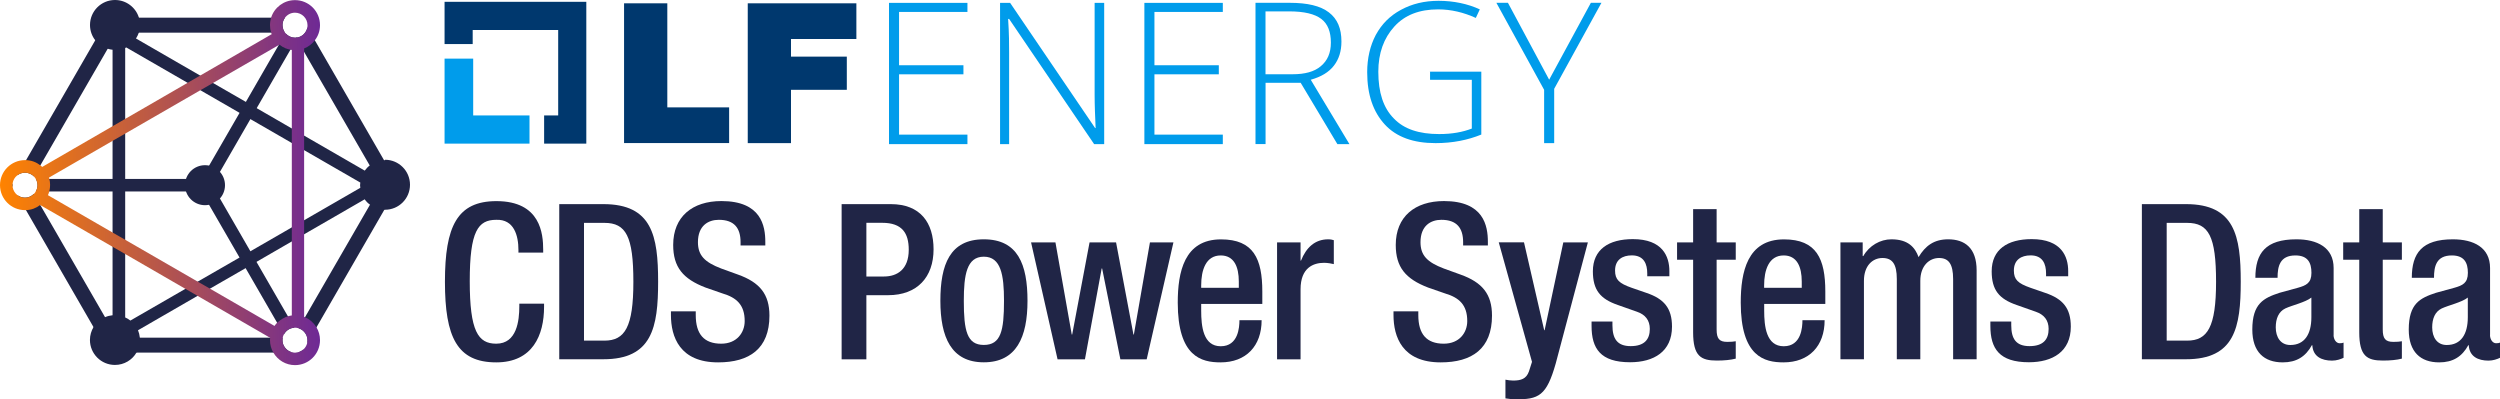 <?xml version="1.0" encoding="UTF-8"?>
<svg id="Layer_1" data-name="Layer 1" xmlns="http://www.w3.org/2000/svg" xmlns:xlink="http://www.w3.org/1999/xlink" viewBox="0 43.04 400 63.885">
  <defs>
    <style>
      .cls-1 {
        fill: #009ceb;
      }

      .cls-2 {
        fill: #00386e;
      }

      .cls-3 {
        fill: url(#New_Gradient_Swatch_4);
      }

      .cls-4 {
        fill: #202546;
      }
    </style>
    <linearGradient id="New_Gradient_Swatch_4" data-name="New Gradient Swatch 4" x1="51.21" y1="72.27" x2="0" y2="72.27" gradientUnits="userSpaceOnUse">
      <stop offset="0" stop-color="#6e2995"/>
      <stop offset="1" stop-color="#ff8300"/>
    </linearGradient>
  </defs>
  <g>
    <path class="cls-4" d="M35.19,70.54l-1.23,2.13,1.23,2.13,4.87,8.44,1,1.74,4.6,7.97.4.69.52.9.54.94c-.74.03-1.37.46-1.69,1.07l-.56-.96-.53-.92-.34-.58-4.68-8.11-1-1.74-4.87-8.43-1.23-2.14H5.73c.18-.29.27-.63.27-1s-.1-.71-.27-1h26.5l1.23-2.14,4.87-8.43,1-1.74,4.28-7.42,1.01-1.74.03-.06.96-1.66.07-.12s.02.03.04.05c.37.4.9.66,1.48.66.05,0,.1,0,.14,0,.09,0,.18-.02.26-.03l-.14.24-.81,1.4-.19.33-.81,1.4-4.6,7.97-1,1.74-4.87,8.44Z"/>
    <path class="cls-4" d="M47.2,99.47h1.07l.33-.57c-.36.35-.86.57-1.4.57ZM45.2,47.07c0-.45.15-.87.4-1.2h-28.27l-2.1,3.63-11.07,19.18-1.4,2.42c.34-.27.77-.43,1.24-.43.3,0,.59.07.85.19.22.1.42.24.58.41l.65-1.12.37-.64,10.77-18.65,1.5-2.59h26.89c-.17-.22-.3-.49-.35-.78-.03-.14-.05-.27-.05-.42ZM2.02,72.38l-.17.29.17.29c-.02-.1-.02-.19-.02-.29s0-.19.02-.29ZM45.41,98.36c-.14-.26-.21-.57-.21-.89,0-.13,0-.25.03-.37,0-.02,0-.02,0-.03h-26.53l-1.88-3.26-10.36-17.94-.02-.05-.97-1.67-.05-.09s-.03.02-.04.03c-.28.27-.63.46-1.02.54-.12.02-.24.03-.37.03-.47,0-.9-.16-1.24-.43l1.4,2.42,10.82,18.74,2.35,4.07h29.88c-.78,0-1.46-.46-1.79-1.11ZM61.45,68.68l-11.07-19.18-1.2-2.08c-.06.39-.25.74-.51,1.02-.26.29-.62.49-1,.58-.02,0-.03,0-.06.02-.08.02-.17.03-.26.03l.12.21.19.33.74,1.3.26.44,10.51,18.19,1.82,3.15-1.82,3.15-10.38,17.97-.13.22-.89,1.54c.34.1.66.3.89.56.34.36.54.84.54,1.36,0,.18-.02.35-.06.51l1.49-2.58,10.82-18.74,2.3-3.99-2.3-3.99Z"/>
    <path class="cls-4" d="M61.61,68.67c-.06,0-.11,0-.16,0-.86.03-1.65.34-2.28.84-.31.22-.58.51-.81.83l-9.7-5.6-1-.58-1-.58-1-.58-4.6-2.66-1.73-1-4.29-2.47-1-.58-1-.58-1.03-.59-10.25-5.92c.19-.3.34-.62.46-.96.12-.38.18-.78.18-1.2s-.06-.82-.18-1.2c-.51-1.62-2.03-2.8-3.82-2.8-2.21,0-4,1.79-4,4,0,.92.31,1.76.83,2.43.5.64,1.18,1.12,1.98,1.36.26.09.53.14.8.17v42.48c-.42.04-.82.14-1.18.3-.77.32-1.42.88-1.86,1.58-.36.6-.58,1.31-.58,2.07,0,2.21,1.79,4,4,4,1.48,0,2.77-.8,3.46-2,.34-.58.54-1.27.54-2,0-.14,0-.27-.02-.4-.04-.41-.14-.79-.29-1.15l9.54-5.51,1-.58,1-.58,1.01-.58,4.69-2.7,1.73-1,4.6-2.66,1-.58,1-.58,1-.58,9.7-5.6c.22.32.5.61.81.83.63.5,1.42.81,2.28.84.05,0,.1,0,.16,0,2.21,0,4-1.79,4-4s-1.79-4-4-4ZM57.65,73.09l-8.98,5.18-1,.58-1,.58-1,.58-5.6,3.23-1.73,1-5.7,3.28-1.01.58-.99.58-.99.58-8.79,5.07c-.26-.2-.53-.38-.83-.5v-43.11c.06-.02.11-.06.17-.09l9.83,5.67,1.02.59,1,.58,1,.58,5.29,3.05,1.73,1,5.6,3.23,1,.58,1,.58,1,.58,8.98,5.18c-.02.14-.04.27-.04.42s.02.28.04.42Z"/>
    <circle class="cls-4" cx="32.8" cy="72.67" r="3.2"/>
    <path class="cls-3" d="M48.79,93.79s-.08-.03-.13-.05v-42.95c.69-.27,1.28-.72,1.71-1.3.53-.67.83-1.52.83-2.43,0-2.21-1.79-4-4-4-1.79,0-3.31,1.18-3.82,2.8-.11.38-.18.78-.18,1.2s.06.82.18,1.2c.02.08.06.17.09.25l-11.46,6.63-1.99,1.15-10,5.78-2,1.16-11.27,6.52c-.1-.09-.2-.18-.3-.26-.63-.5-1.42-.8-2.29-.83-.06,0-.1,0-.16,0-2.21,0-4,1.79-4,4s1.79,4,4,4c.06,0,.1,0,.16,0,.86-.03,1.64-.33,2.26-.82l.05.03,11.55,6.66,2,1.15,9.62,5.56,1.99,1.15,11.32,6.54.22.13.05.02c-.02.12-.02.25-.02.38,0,.73.19,1.42.54,2,.7,1.2,1.98,2,3.46,2,2.21,0,4-1.79,4-4,0-.76-.21-1.47-.58-2.07-.43-.71-1.07-1.27-1.84-1.61ZM45.6,45.87c.37-.49.94-.8,1.6-.8,1.1,0,2,.9,2,2,0,.12,0,.24-.03.35-.06.39-.25.74-.51,1.02-.26.29-.62.49-1,.58-.02,0-.03,0-.06.02-.08.02-.17.03-.26.03-.05,0-.1,0-.14,0-.58,0-1.11-.26-1.48-.66-.02-.02-.03-.03-.04-.05-.03-.03-.06-.06-.08-.1-.17-.22-.3-.49-.35-.78-.03-.14-.05-.27-.05-.42,0-.45.15-.87.4-1.2ZM4,74.67c-.47,0-.9-.16-1.24-.43-.39-.31-.66-.76-.74-1.28-.02-.1-.02-.19-.02-.29s0-.19.02-.29c.07-.52.34-.97.74-1.28.34-.27.77-.43,1.24-.43.3,0,.59.07.85.19.22.1.42.24.58.41.08.09.16.18.22.28.03.04.06.08.07.12.18.29.27.63.27,1s-.1.71-.27,1c-.08.15-.18.28-.3.4-.02,0-.03.02-.04.03-.28.27-.63.46-1.02.54-.12.02-.24.03-.37.03ZM44.35,94.66c-.16.16-.3.34-.43.53l-10.28-5.94-2.01-1.15-11.61-6.7-2-1.15-10.35-5.98c.09-.19.15-.39.21-.6.03-.13.06-.26.08-.4.03-.19.05-.39.05-.6,0-.06,0-.1,0-.16,0-.29-.05-.57-.12-.84-.02-.07-.04-.14-.06-.21l10.21-5.9,2-1.15,12.03-6.94,2-1.15,10.58-6.1.06-.04c.3.25.62.44.98.59.26.1.53.18.81.23.06.02.13.02.19.03v42.48c-.21.03-.41.07-.6.13-.14.05-.26.1-.4.14-.38.17-.74.38-1.06.66-.09.07-.17.15-.26.23ZM49.14,97.98c-.1.35-.28.67-.54.92-.36.35-.86.57-1.4.57-.78,0-1.46-.46-1.79-1.11-.14-.26-.21-.57-.21-.89,0-.13,0-.25.03-.37,0-.02,0-.02,0-.03.04-.19.1-.37.19-.53.32-.62.95-1.04,1.69-1.07h.08c.16,0,.31.02.46.06.04,0,.07.02.11.02.34.1.66.3.89.56.34.36.54.84.54,1.36,0,.18-.02.35-.06.51Z"/>
  </g>
  <g>
    <polygon class="cls-1" points="75.71 61.51 75.71 52.42 71.13 52.42 71.13 66.02 84.72 66.02 84.72 61.51 75.71 61.51"/>
    <polygon class="cls-2" points="93.81 43.33 71.13 43.33 71.13 50.09 75.63 50.09 75.63 47.84 89.31 47.84 89.31 61.51 87.06 61.51 87.06 66.02 93.81 66.02 93.81 43.33"/>
    <g>
      <path class="cls-2" d="M99.85,43.57h6.92v16.65h9.89v5.71h-16.81v-22.36h0Z"/>
      <path class="cls-2" d="M119.64,43.57h17.38v5.71h-10.46v2.82h8.93v5.31h-8.93v8.53h-6.92v-22.36Z"/>
    </g>
    <path class="cls-1" d="M154.79,66.1h-12.55v-22.6h12.55v1.45h-10.94v8.53h10.3v1.45h-10.3v9.65h10.94v1.53Z"/>
    <path class="cls-1" d="M176.67,66.1h-1.61l-13.6-20.03h-.16c.16,2.41.16,4.18.16,5.39v14.64h-1.45v-22.6h1.61l13.6,20.03h.08c-.08-1.85-.16-3.62-.16-5.31v-14.72h1.53v22.6h0Z"/>
    <path class="cls-1" d="M195.65,66.1h-12.55v-22.6h12.55v1.45h-10.94v8.53h10.3v1.45h-10.3v9.65h10.94v1.53Z"/>
    <path class="cls-1" d="M202.49,56.28v9.81h-1.61v-22.6h5.47c2.82,0,4.91.48,6.27,1.53,1.37,1.05,2.01,2.57,2.01,4.67,0,1.53-.4,2.82-1.21,3.86s-2.01,1.77-3.7,2.25l6.19,10.3h-1.93l-5.87-9.81h-5.63ZM202.49,54.92h4.34c1.93,0,3.46-.4,4.5-1.29,1.05-.88,1.61-2.09,1.61-3.78s-.48-2.98-1.53-3.78-2.74-1.21-5.15-1.21h-3.78v10.06Z"/>
    <path class="cls-1" d="M228.72,54.51h8.29v10.06c-2.17.88-4.59,1.37-7.32,1.37-3.54,0-6.27-.97-8.12-2.98s-2.82-4.75-2.82-8.37c0-2.25.48-4.26,1.37-5.95.97-1.77,2.25-3.06,4.02-4.02,1.77-.97,3.78-1.45,6.03-1.45,2.41,0,4.67.48,6.6,1.37l-.64,1.37c-1.93-.88-3.94-1.37-6.03-1.37-2.98,0-5.31.88-7,2.74-1.69,1.85-2.57,4.26-2.57,7.24,0,3.3.8,5.79,2.49,7.48,1.61,1.69,4.02,2.49,7.24,2.49,2.09,0,3.78-.32,5.23-.88v-7.8h-6.68v-1.29h-.08Z"/>
    <path class="cls-1" d="M247.86,55.8l6.68-12.31h1.69l-7.56,13.76v8.69h-1.61v-8.53l-7.64-13.92h1.85l6.6,12.31Z"/>
  </g>
  <g>
    <path class="cls-4" d="M87.05,91.63v.52c0,4.49-1.81,8.87-7.65,8.87-6.26,0-8.21-4.03-8.21-12.9s1.95-12.9,8.24-12.9c7.06,0,7.48,5.22,7.48,7.79v.45h-3.96v-.42c0-2.3-.7-4.94-3.55-4.83-2.92,0-4.24,1.81-4.24,9.81s1.32,10.01,4.24,10.01c3.3,0,3.69-3.69,3.69-5.98v-.42h3.96Z"/>
    <path class="cls-4" d="M89.48,75.7h7.06c7.79,0,8.76,5.08,8.76,12.41s-.97,12.41-8.76,12.41h-7.06v-24.83ZM93.44,97.54h3.27c3.27,0,4.63-2.16,4.63-9.42s-1.18-9.42-4.63-9.42h-3.27v18.85Z"/>
    <path class="cls-4" d="M111.32,92.84v.63c0,3.02,1.32,4.56,4.07,4.56,2.5,0,3.76-1.77,3.76-3.62,0-2.61-1.32-3.76-3.55-4.42l-2.71-.94c-3.62-1.39-5.18-3.27-5.18-6.82,0-4.52,3.06-7.02,7.72-7.02,6.36,0,7.02,3.96,7.02,6.54v.56h-3.96v-.52c0-2.26-1.01-3.58-3.48-3.58-1.7,0-3.34.94-3.34,3.58,0,2.12,1.08,3.2,3.72,4.21l2.68.97c3.51,1.25,5.04,3.16,5.04,6.57,0,5.29-3.2,7.48-8.21,7.48-6.16,0-7.55-4.1-7.55-7.58v-.59h3.96Z"/>
    <path class="cls-4" d="M134.66,75.7h7.86c4.76,0,6.85,2.99,6.85,7.23,0,4.45-2.61,7.34-7.27,7.34h-3.48v10.26h-3.96v-24.83ZM138.62,87.28h2.82c2.12,0,3.96-1.15,3.96-4.28,0-2.68-1.08-4.31-4.24-4.31h-2.54v8.59Z"/>
    <path class="cls-4" d="M157.41,81.33c5.46,0,6.99,4.03,6.99,9.84s-1.77,9.84-6.99,9.84-6.95-4.03-6.95-9.84,1.53-9.84,6.95-9.84ZM157.41,98.23c2.75,0,3.23-2.3,3.23-7.06,0-4.14-.49-7.06-3.23-7.06s-3.2,2.92-3.2,7.06c0,4.76.49,7.06,3.2,7.06Z"/>
    <path class="cls-4" d="M164.98,81.82h3.89l2.61,14.74h.07l2.78-14.74h4.24l2.78,14.74h.07l2.57-14.74h3.76l-4.28,18.71h-4.21l-2.92-14.54h-.07l-2.68,14.54h-4.38l-4.24-18.71Z"/>
    <path class="cls-4" d="M192.19,91.66v1.08c0,2.5.31,5.7,3.13,5.7s2.99-3.06,2.99-4.17h3.55c0,4.14-2.5,6.75-6.57,6.75-3.06,0-6.85-.9-6.85-9.56,0-4.9,1.04-10.12,6.92-10.12,5.22,0,6.61,3.13,6.61,8.35v1.98h-9.77ZM198.21,89.09v-1.01c0-2.36-.77-4.17-2.89-4.17-2.4,0-3.13,2.36-3.13,4.8v.38h6.02Z"/>
    <path class="cls-4" d="M204.33,81.82h3.76v2.92h.07c.83-2.09,2.23-3.41,4.35-3.41.42,0,.66.07.9.14v3.83c-.28-.07-.94-.21-1.56-.21-1.7,0-3.76.77-3.76,4.24v11.2h-3.76v-18.71Z"/>
    <path class="cls-4" d="M226.93,92.84v.63c0,3.02,1.32,4.56,4.07,4.56,2.5,0,3.76-1.77,3.76-3.62,0-2.61-1.32-3.76-3.55-4.42l-2.71-.94c-3.62-1.39-5.18-3.27-5.18-6.82,0-4.52,3.06-7.02,7.72-7.02,6.36,0,7.02,3.96,7.02,6.54v.56h-3.96v-.52c0-2.26-1.01-3.58-3.48-3.58-1.7,0-3.34.94-3.34,3.58,0,2.12,1.08,3.2,3.72,4.21l2.68.97c3.51,1.25,5.04,3.16,5.04,6.57,0,5.29-3.2,7.48-8.21,7.48-6.16,0-7.55-4.1-7.55-7.58v-.59h3.96Z"/>
    <path class="cls-4" d="M243.84,81.82l3.23,14.05h.07l2.99-14.05h3.93l-5.15,19.4c-1.46,5.11-2.68,5.77-6.54,5.7-.49,0-1.01-.07-1.5-.14v-2.99c.42.07.8.14,1.22.14,1.29,0,2.12-.28,2.54-1.46l.49-1.53-5.32-19.13h4.03Z"/>
    <path class="cls-4" d="M263.56,87.28v-.49c0-1.5-.52-2.89-2.47-2.89-1.5,0-2.68.7-2.68,2.43,0,1.46.66,2.05,2.64,2.75l2.4.83c2.78.94,4.07,2.43,4.07,5.39,0,4-2.92,5.7-6.71,5.7-4.73,0-6.16-2.19-6.16-5.81v-.7h3.34v.59c0,2.16.77,3.34,2.92,3.34s3.06-1.04,3.06-2.75c0-1.39-.73-2.3-2.05-2.75l-3.06-1.08c-2.82-.97-4-2.4-4-5.39,0-3.51,2.54-5.15,6.4-5.15,4.76,0,5.84,2.78,5.84,5.11v.83h-3.55Z"/>
    <path class="cls-4" d="M268.33,81.82h2.57v-5.32h3.76v5.32h3.06v2.78h-3.06v11.16c0,1.46.42,1.98,1.7,1.98.56,0,1.01-.03,1.36-.1v2.78c-.8.21-1.84.31-3.03.31-2.54,0-3.79-.7-3.79-4.52v-11.61h-2.57v-2.78Z"/>
    <path class="cls-4" d="M282.27,91.66v1.08c0,2.5.31,5.7,3.13,5.7s2.99-3.06,2.99-4.17h3.55c0,4.14-2.5,6.75-6.57,6.75-3.06,0-6.85-.9-6.85-9.56,0-4.9,1.04-10.12,6.92-10.12,5.22,0,6.61,3.13,6.61,8.35v1.98h-9.77ZM288.28,89.09v-1.01c0-2.36-.77-4.17-2.89-4.17-2.4,0-3.13,2.36-3.13,4.8v.38h6.02Z"/>
    <path class="cls-4" d="M294.48,81.82h3.55v2.19h.1c.94-1.67,2.71-2.68,4.49-2.68,2.68,0,3.79,1.29,4.35,2.85,1.08-1.81,2.47-2.85,4.73-2.85,2.64,0,4.56,1.36,4.56,4.97v14.22h-3.76v-12.83c0-2.43-.73-3.37-2.26-3.37s-2.99,1.22-2.99,3.65v12.55h-3.76v-12.83c0-2.43-.73-3.37-2.3-3.37s-2.96,1.22-2.96,3.65v12.55h-3.76v-18.71Z"/>
    <path class="cls-4" d="M327.37,87.28v-.49c0-1.5-.52-2.89-2.47-2.89-1.5,0-2.68.7-2.68,2.43,0,1.46.66,2.05,2.64,2.75l2.4.83c2.78.94,4.07,2.43,4.07,5.39,0,4-2.92,5.7-6.71,5.7-4.73,0-6.16-2.19-6.16-5.81v-.7h3.34v.59c0,2.16.76,3.34,2.92,3.34s3.06-1.04,3.06-2.75c0-1.39-.73-2.3-2.05-2.75l-3.06-1.08c-2.82-.97-4-2.4-4-5.39,0-3.51,2.54-5.15,6.4-5.15,4.76,0,5.84,2.78,5.84,5.11v.83h-3.55Z"/>
    <path class="cls-4" d="M342.7,75.7h7.06c7.79,0,8.76,5.08,8.76,12.41s-.97,12.41-8.76,12.41h-7.06v-24.83ZM346.67,97.54h3.27c3.27,0,4.63-2.16,4.63-9.42s-1.18-9.42-4.63-9.42h-3.27v18.85Z"/>
    <path class="cls-4" d="M373.37,96.64c0,.7.42,1.32.97,1.32.24,0,.49-.03.63-.1v2.43c-.45.21-1.11.45-1.84.45-1.67,0-3.06-.66-3.16-2.47h-.07c-1.01,1.84-2.47,2.75-4.66,2.75-2.99,0-4.87-1.67-4.87-5.25,0-4.17,1.81-5.04,4.35-5.88l2.92-.8c1.36-.38,2.19-.77,2.19-2.4s-.59-2.78-2.57-2.78c-2.5,0-2.85,1.77-2.85,3.58h-3.55c0-3.96,1.63-6.16,6.57-6.16,3.3,0,5.95,1.29,5.95,4.59v10.71ZM369.82,90.65c-.97.77-3.06,1.22-4.17,1.74-1.08.52-1.53,1.63-1.53,3.03,0,1.56.77,2.82,2.33,2.82,2.26,0,3.37-1.7,3.37-4.45v-3.13Z"/>
    <path class="cls-4" d="M374.91,81.82h2.57v-5.32h3.76v5.32h3.06v2.78h-3.06v11.16c0,1.46.42,1.98,1.7,1.98.56,0,1.01-.03,1.36-.1v2.78c-.8.21-1.84.31-3.03.31-2.54,0-3.79-.7-3.79-4.52v-11.61h-2.57v-2.78Z"/>
    <path class="cls-4" d="M398.4,96.64c0,.7.42,1.32.97,1.32.24,0,.49-.03.63-.1v2.43c-.45.21-1.11.45-1.84.45-1.67,0-3.06-.66-3.16-2.47h-.07c-1.01,1.84-2.47,2.75-4.66,2.75-2.99,0-4.87-1.67-4.87-5.25,0-4.17,1.81-5.04,4.35-5.88l2.92-.8c1.36-.38,2.19-.77,2.19-2.4s-.59-2.78-2.57-2.78c-2.5,0-2.85,1.77-2.85,3.58h-3.55c0-3.96,1.63-6.16,6.57-6.16,3.3,0,5.95,1.29,5.95,4.59v10.71ZM394.85,90.65c-.97.77-3.06,1.22-4.17,1.74-1.08.52-1.53,1.63-1.53,3.03,0,1.56.76,2.82,2.33,2.82,2.26,0,3.37-1.7,3.37-4.45v-3.13Z"/>
  </g>
</svg>